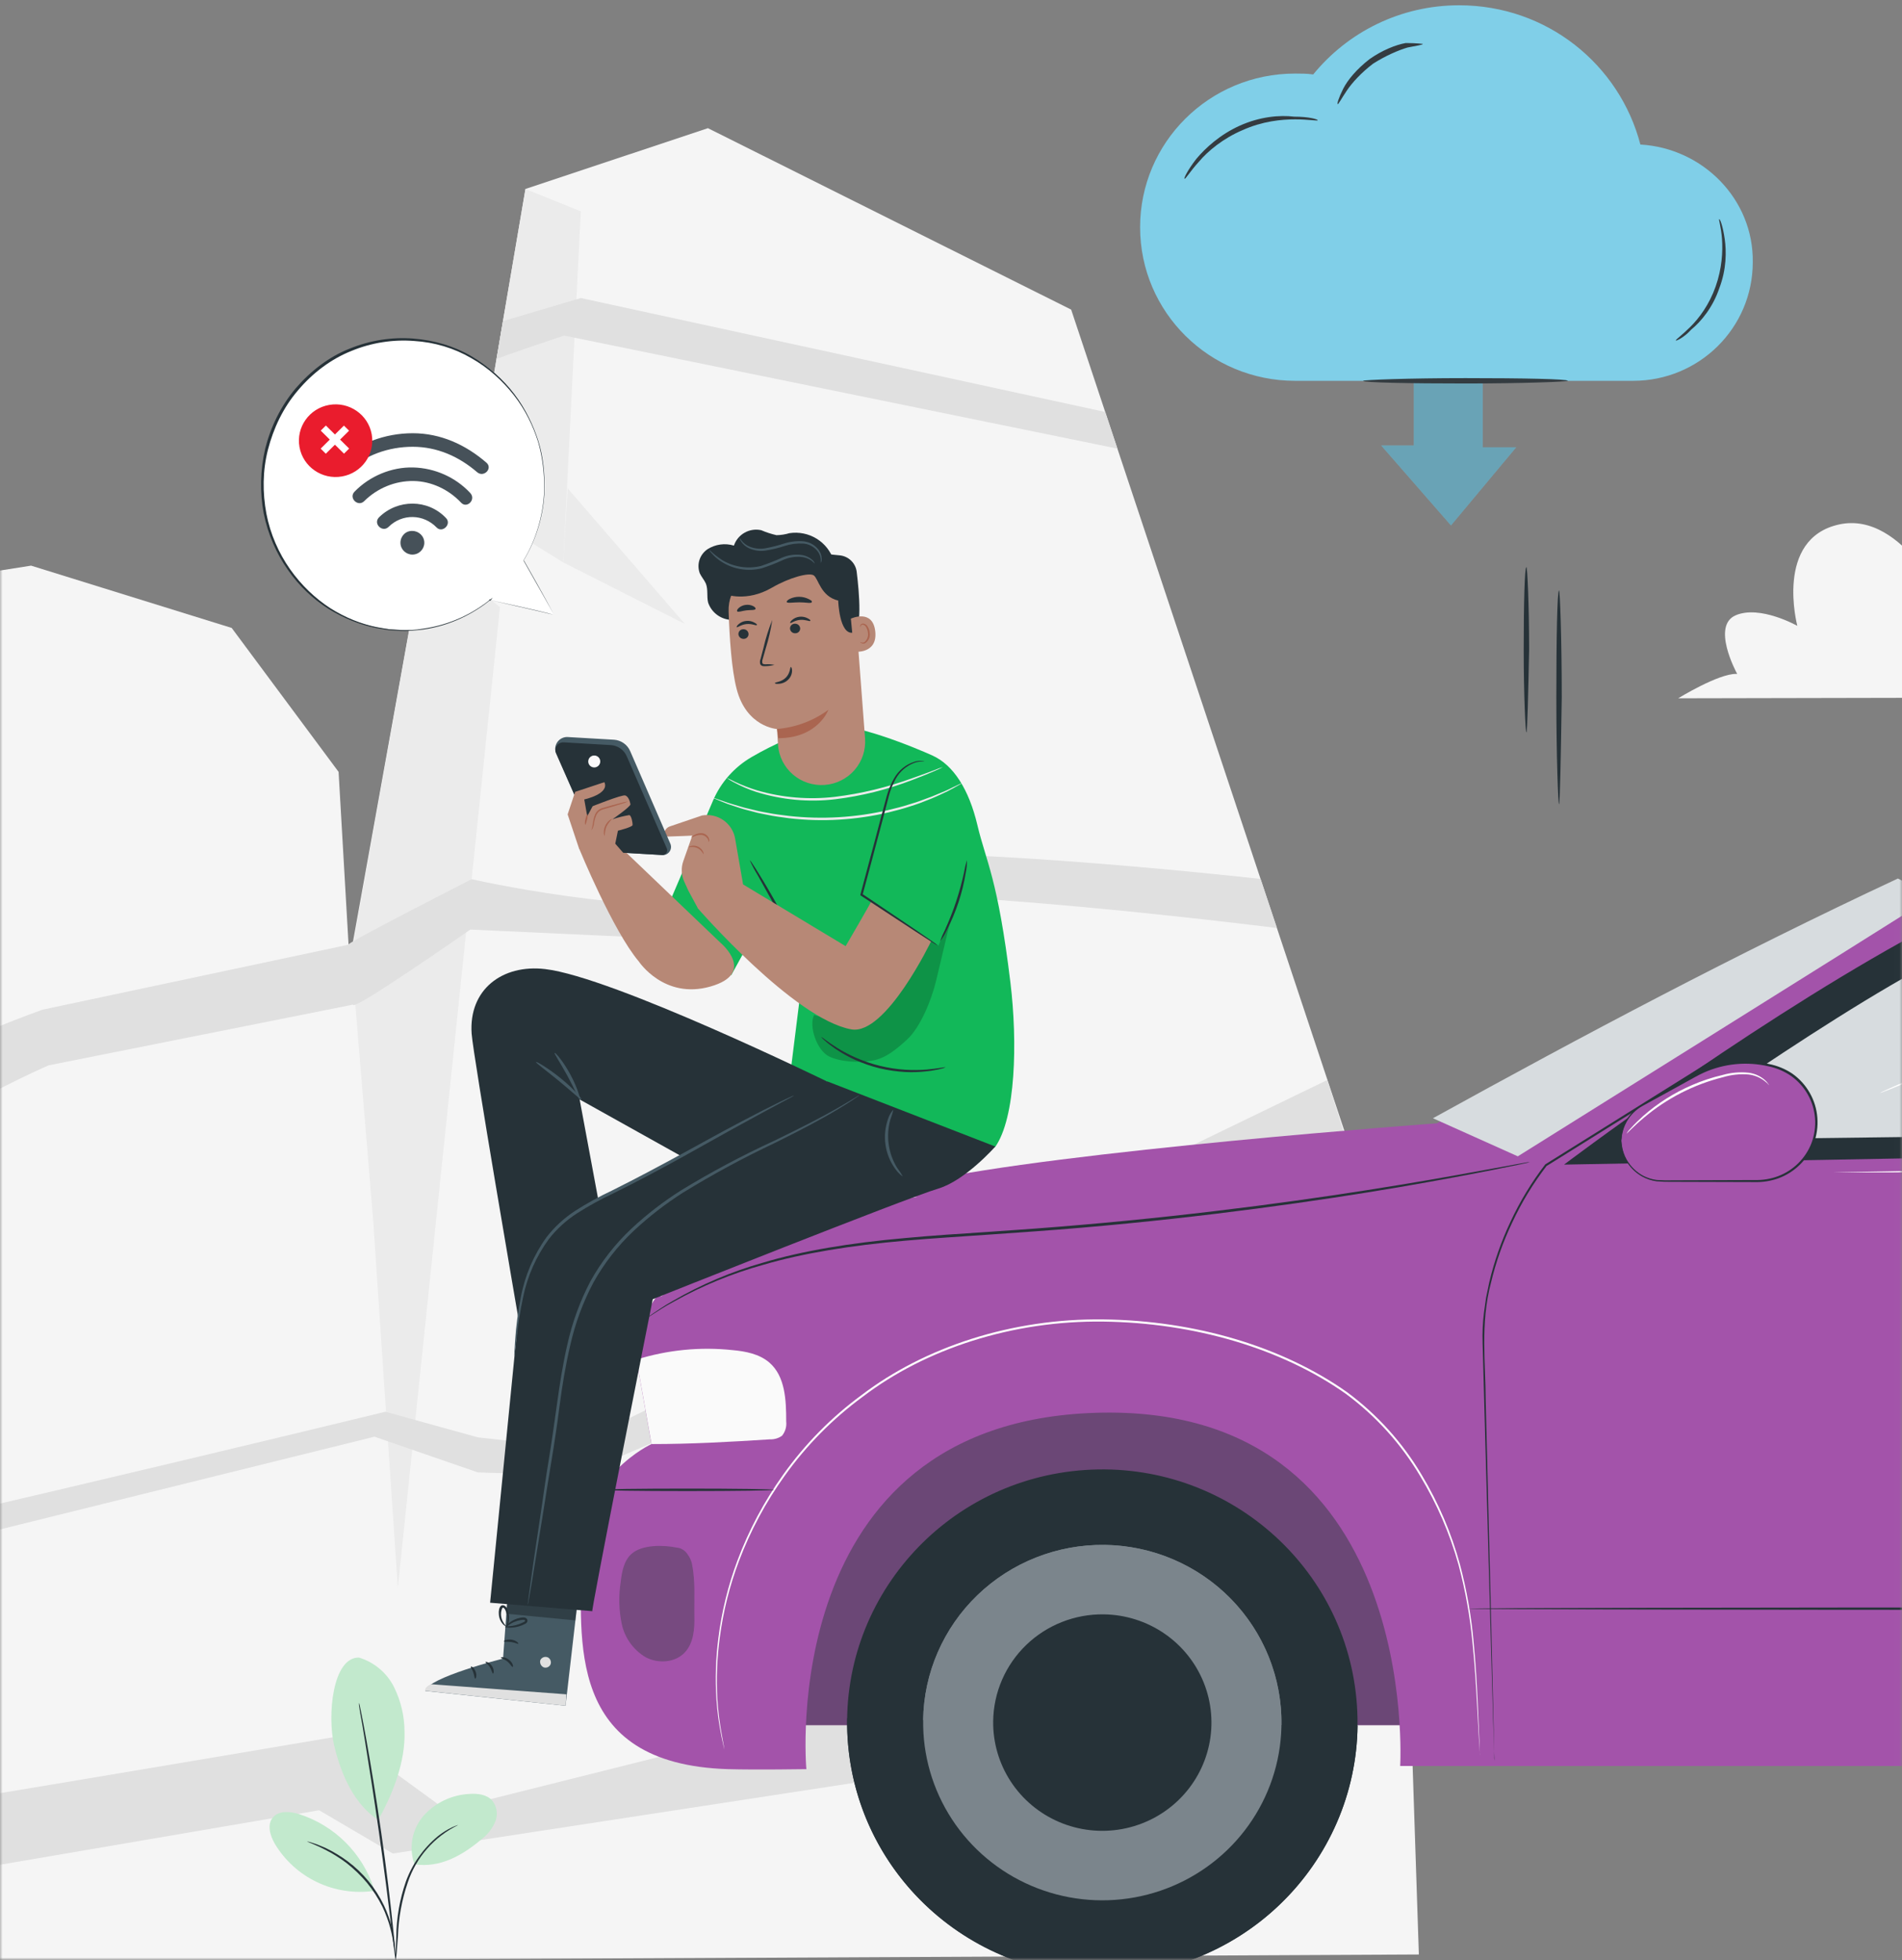 <svg width="360" height="371" viewBox="0 0 360 371" fill="none" xmlns="http://www.w3.org/2000/svg">
<rect x="0" y="0" width="360" height="371" fill="#808080" stroke="none"/>
<mask id="mask0_20573_58133" style="mask-type:alpha" maskUnits="userSpaceOnUse" x="0" y="0" width="361" height="371">
<rect width="361" height="371" fill="#D9D9D9"/>
</mask>
<g mask="url(#mask0_20573_58133)">
<mask id="mask1_20573_58133" style="mask-type:alpha" maskUnits="userSpaceOnUse" x="-4" y="15" width="364" height="356">
<rect x="-3.023" y="15" width="363.017" height="356" fill="#D9D9D9"/>
</mask>
<g mask="url(#mask1_20573_58133)">
<path d="M-118.449 371.816C-116.254 369.063 -97.888 263.799 -97.888 263.799L-72.859 249.349L-57.557 178.09L-38.137 166.012L-20.463 111.204L5.883 107.051L43.854 118.843L64.086 146.085L66.15 181.881L80.344 103.079L89.247 95.697L99.456 35.763L133.991 24.257L202.744 58.596L264.383 243.853L268.555 369.901L-118.449 371.816Z" fill="#F5F5F5"/>
<path d="M80.348 103.089L66.473 180.711L70.622 230.823L75.299 300.529L94.63 114.919L80.348 103.089Z" fill="#EBEBEB"/>
<path d="M89.246 95.715L106.602 106.441L109.928 39.992L99.455 35.782L89.246 95.715Z" fill="#EBEBEB"/>
<path d="M107.429 92.401L129.647 118.1L106.605 106.441L107.429 92.401Z" fill="#EBEBEB"/>
<path fill-rule="evenodd" clip-rule="evenodd" d="M-103.669 287.241C-102.637 287.241 -101.868 305.901 -81.362 302.339C-46.443 296.271 72.939 267.181 72.939 267.181L90.437 272.029L107.672 273.934L251.226 204.399L255.068 216.554L108.945 279.297L90.437 278.659L70.875 271.905L-83.492 310.13L-107.961 305.701L-103.669 287.241Z" fill="#E0E0E0"/>
<path fill-rule="evenodd" clip-rule="evenodd" d="M266.23 297.023L84.475 342.601L65.055 328.447C65.055 328.447 -93.362 355.299 -95.722 354.546L-120.675 357.518L-123.375 369.625L-99.971 369.996L60.401 342.601L74.342 350.793L267.076 321.265L266.23 297.023Z" fill="#E0E0E0"/>
<path fill-rule="evenodd" clip-rule="evenodd" d="M-45.279 218.249C-45.279 218.249 -21.512 201.694 8.039 191.093L66.012 178.776C64.288 179.138 89.273 166.394 89.273 166.394C89.273 166.394 119.154 173.252 142.559 171.156L159.124 161.841C182.934 160.069 238.59 166.346 238.59 166.346L241.686 175.633C241.686 175.633 183.077 168.241 159.848 169.442C159.848 169.442 148.366 178.014 142.559 178.386L89.021 175.928C89.021 175.928 66.473 191.664 66.835 190.131L9.181 201.628C-21.183 215.068 -47.123 238.062 -47.123 238.062L-66.883 221.774L-64.468 210.477L-45.279 218.249Z" fill="#E0E0E0"/>
<path fill-rule="evenodd" clip-rule="evenodd" d="M93.981 67.978C93.981 67.769 106.769 63.511 106.769 63.511L211.495 84.905L209.19 77.971L109.931 56.405L95.199 60.777L93.981 67.978Z" fill="#E0E0E0"/>
<path d="M642.267 253.604H141.324V326.497H642.267V253.604Z" fill="#A353AA"/>
<g opacity="0.5">
<path d="M642.267 253.604H141.324V326.497H642.267V253.604Z" fill="#343C41"/>
</g>
<path d="M211.886 373.796C238.504 372.02 258.629 349.181 256.838 322.784C255.047 296.388 232.017 276.429 205.399 278.205C178.781 279.982 158.655 302.821 160.447 329.217C162.238 355.614 185.268 375.572 211.886 373.796Z" fill="#263238"/>
<path d="M160.345 325.19C160.345 325.235 160.345 325.279 160.345 325.315C160.253 331.606 161.411 337.853 163.754 343.7C166.097 349.547 169.578 354.879 173.998 359.391C178.419 363.904 183.692 367.509 189.518 370.001C195.343 372.492 201.606 373.821 207.95 373.913C214.293 374.004 220.593 372.855 226.489 370.532C232.384 368.209 237.761 364.756 242.312 360.373C246.862 355.989 250.497 350.759 253.01 344.982C255.522 339.205 256.863 332.994 256.954 326.703C256.954 326.658 256.954 326.614 256.954 326.578L160.345 325.19Z" fill="#263238"/>
<path d="M174.73 325.521C174.631 332.172 176.523 338.704 180.167 344.289C183.812 349.874 189.044 354.262 195.203 356.897C201.363 359.533 208.172 360.298 214.769 359.095C221.367 357.893 227.457 354.777 232.269 350.142C237.08 345.507 240.398 339.56 241.801 333.055C243.205 326.55 242.631 319.778 240.154 313.596C237.676 307.414 233.405 302.1 227.881 298.325C222.357 294.551 215.829 292.486 209.121 292.391C200.132 292.264 191.459 295.683 185.01 301.895C178.561 308.108 174.863 316.605 174.73 325.521Z" fill="#7B858C"/>
<path d="M209.118 292.382C200.127 292.253 191.453 295.671 185.004 301.884C178.554 308.097 174.857 316.596 174.727 325.512L242.543 326.488C242.671 317.57 239.221 308.966 232.953 302.57C226.684 296.174 218.111 292.51 209.118 292.382Z" fill="#7B858C"/>
<path d="M187.983 325.71C187.922 329.762 189.075 333.74 191.295 337.143C193.516 340.545 196.703 343.217 200.455 344.823C204.208 346.428 208.355 346.894 212.374 346.161C216.393 345.428 220.103 343.53 223.034 340.706C225.965 337.882 227.985 334.259 228.84 330.297C229.695 326.334 229.345 322.209 227.835 318.443C226.325 314.677 223.723 311.44 220.358 309.141C216.993 306.842 213.016 305.585 208.93 305.528C206.218 305.488 203.525 305.98 201.005 306.973C198.484 307.966 196.186 309.442 194.241 311.316C192.296 313.19 190.742 315.426 189.668 317.895C188.594 320.365 188.022 323.02 187.983 325.71Z" fill="#263238"/>
<path d="M271.951 212.594C271.951 212.594 200.821 217.797 174.439 223.661C155.857 227.789 120.031 234.925 120.464 257.274L123.308 273.302C123.308 273.302 110.027 279.319 110.027 294.684C110.027 310.049 106.785 333.866 137.809 334.824C142.919 334.976 152.625 334.824 152.625 334.824C152.625 334.824 146.675 269.3 207.367 267.383C269.116 265.431 265.017 334.224 265.017 334.224H522.73C522.73 334.224 512.148 267.204 578.619 267.07C645.09 266.936 634.978 334.663 634.978 334.663C634.978 334.663 659.428 336.758 670.805 316.379C682.181 296 679.229 281.459 679.229 281.459L678.849 268.574C678.777 266.46 677.898 264.451 676.389 262.955C674.881 261.459 672.856 260.587 670.723 260.516C670.723 260.516 675.166 228.085 668.349 222.471C661.532 216.857 624.179 182.984 624.179 182.984L625.985 181.883C626.654 181.463 627.19 180.864 627.53 180.154C627.87 179.445 628 178.655 627.906 177.875C627.811 177.095 627.496 176.358 626.996 175.749C626.496 175.14 625.833 174.683 625.082 174.433C610.898 169.598 582.854 160.026 576.263 157.743C575.276 157.395 574.246 157.178 573.202 157.098C569.265 156.803 558.123 156.104 537.673 155.889C512.762 155.621 413.859 155.889 413.859 155.889C413.859 155.889 379.82 158.665 360.859 166.939C340.978 175.642 271.951 212.594 271.951 212.594Z" fill="#A353AA"/>
<g opacity="0.4">
<path d="M128.063 292.893C125.481 292.373 121.526 292.328 119.558 294.057C118.095 295.346 117.707 297.432 117.49 299.357C117.075 301.994 117.136 304.683 117.671 307.299C117.943 308.606 118.485 309.843 119.261 310.932C120.038 312.021 121.034 312.94 122.185 313.63C124.551 314.901 127.783 314.695 129.616 312.734C131.295 310.944 131.485 308.257 131.422 305.867C131.358 302.411 131.638 299.483 130.997 296.089C130.856 295.369 130.547 294.691 130.094 294.11C129.87 293.763 129.567 293.471 129.21 293.258C128.853 293.046 128.451 292.917 128.036 292.884" fill="#343C41"/>
</g>
<path d="M123.321 273.301C130.869 273.301 138.191 272.889 145.73 272.406C146.552 272.442 147.361 272.198 148.024 271.716C148.327 271.342 148.553 270.912 148.688 270.451C148.822 269.99 148.864 269.507 148.809 269.03C148.809 265.019 148.647 260.452 145.577 257.838C143.699 256.244 141.126 255.743 138.661 255.519C132.54 254.863 126.348 255.473 120.477 257.31L123.321 273.301Z" fill="#FAFAFA"/>
<path d="M280.135 332.173C280.135 332.173 280.135 331.958 280.081 331.529C280.027 331.099 280.009 330.463 279.955 329.648C279.864 327.983 279.729 325.556 279.557 322.422C279.386 319.289 279.169 315.447 278.718 311.006C278.251 305.978 277.36 300.997 276.054 296.116C274.406 290.22 271.961 284.573 268.786 279.327C265.189 273.27 260.41 267.986 254.728 263.783C242.548 255.188 226.088 250.353 208.87 250.12C191.652 249.887 175.183 255.286 163.301 264.338C157.605 268.517 152.616 273.568 148.52 279.3C144.944 284.278 142.037 289.696 139.871 295.417C138.084 300.147 136.857 305.065 136.214 310.075C135.71 313.853 135.562 317.669 135.772 321.473C135.92 323.878 136.221 326.27 136.674 328.636C136.819 329.433 136.936 330.051 137.008 330.481C137.081 330.911 137.108 331.117 137.108 331.117C137.108 331.117 137.054 330.911 136.963 330.499L136.575 328.708C136.084 326.346 135.758 323.952 135.6 321.545C135.354 317.728 135.475 313.896 135.961 310.102C136.583 305.067 137.795 300.121 139.573 295.364C141.731 289.597 144.639 284.133 148.222 279.112C152.328 273.333 157.339 268.243 163.066 264.034C175.002 254.937 191.507 249.484 208.861 249.708C226.214 249.932 242.701 254.812 254.981 263.488C260.697 267.732 265.501 273.065 269.111 279.175C272.283 284.461 274.713 290.151 276.334 296.089C277.633 300.99 278.506 305.993 278.943 311.042C279.368 315.519 279.557 319.333 279.702 322.467C279.846 325.601 279.946 328.037 280.018 329.702C280.018 330.517 280.072 331.144 280.09 331.582C280.108 332.021 280.135 332.173 280.135 332.173Z" fill="white"/>
<path d="M282.848 333.283V332.746L282.794 331.161C282.749 329.747 282.686 327.678 282.595 324.974C282.442 319.539 282.216 311.597 281.927 301.488C281.638 291.379 281.304 279.103 280.916 265.046C280.817 261.527 280.726 257.883 280.618 254.167C280.555 252.268 280.639 250.367 280.871 248.481L281.277 245.598L281.873 242.706C282.808 238.755 284.154 234.911 285.891 231.236C287.679 227.384 289.889 223.738 292.482 220.366L337.112 192.483L349.166 184.962C353.228 182.285 357.494 179.923 361.924 177.897C366.454 175.782 371.102 173.925 375.846 172.337C378.212 171.513 380.641 170.842 383.069 170.125C385.498 169.409 387.972 168.818 390.482 168.335C399.947 166.327 409.568 165.129 419.239 164.753C428.519 164.312 437.816 164.342 447.093 164.843H447.355L447.292 165.102L435.302 218.297C433.087 221.905 431.27 225.738 429.884 229.732C428.52 233.519 427.907 237.532 428.079 241.551C428.386 245.481 428.494 249.332 428.593 253.065C428.693 256.799 428.738 260.417 428.81 263.935C429.018 277.993 429.072 290.251 429.108 300.351C429.144 310.451 429.108 318.393 429.108 323.819C429.108 326.505 429.108 328.592 429.108 330.006C429.108 330.696 429.108 331.224 429.108 331.591C429.108 331.958 429.108 332.128 429.108 332.128C429.108 332.128 429.108 331.94 429.108 331.591C429.108 331.242 429.108 330.696 429.108 330.006C429.108 328.592 429.108 326.523 429.108 323.819C429.108 318.393 429.027 310.451 428.963 300.36C428.9 290.269 428.81 277.975 428.566 263.935C428.494 260.426 428.416 256.805 428.331 253.074C428.223 249.341 428.115 245.508 427.799 241.578C427.615 237.509 428.229 233.444 429.604 229.606C430.981 225.581 432.798 221.716 435.022 218.083V218.145C438.697 201.769 442.714 183.897 446.967 164.941L447.175 165.21C437.918 164.715 428.643 164.691 419.384 165.138C409.736 165.509 400.138 166.707 390.699 168.72C388.198 169.212 385.76 169.902 383.313 170.51C380.866 171.119 378.474 171.898 376.09 172.713C371.345 174.304 366.697 176.163 362.167 178.282C357.76 180.295 353.515 182.641 349.473 185.302L337.41 192.824L292.78 220.643V220.599C290.192 223.949 287.988 227.573 286.207 231.406C284.472 235.053 283.129 238.87 282.198 242.795C280.167 250.469 281.187 258.017 281.205 265.046L282.108 301.488C282.352 311.588 282.541 319.539 282.668 324.965C282.731 327.651 282.767 329.747 282.803 331.161C282.803 331.848 282.803 332.376 282.803 332.746C282.848 333.104 282.848 333.283 282.848 333.283Z" fill="#263238"/>
<path d="M296.035 220.411L433.934 217.886L523.682 216.256L553.279 199.307C553.841 198.982 554.328 198.542 554.706 198.017C555.084 197.491 555.346 196.892 555.473 196.259C555.6 195.625 555.59 194.973 555.444 194.343C555.298 193.714 555.018 193.123 554.624 192.609L536.196 168.604C535.249 167.368 534.029 166.364 532.63 165.668C531.23 164.973 529.689 164.605 528.124 164.592L427.74 163.787C427.74 163.787 389.945 161.602 360.159 178.113C328.837 195.546 296.035 220.411 296.035 220.411Z" fill="#263238"/>
<path d="M359.224 166.266C359.224 166.266 366.14 169.391 361.644 172.283C357.147 175.175 287.281 218.843 287.281 218.843L271.219 211.636C299.669 195.939 328.399 180.673 359.224 166.266Z" fill="#D7DCDF"/>
<path d="M289.544 219.955L289.111 220.062L287.838 220.34L282.935 221.342C278.673 222.184 272.498 223.366 264.877 224.673C249.528 227.288 228.292 230.332 204.663 232.356C198.749 232.866 192.926 233.251 187.4 233.645C181.874 234.039 176.439 234.352 171.328 234.809C161.099 235.704 151.943 237.173 144.503 239.367C138.59 240.997 132.899 243.337 127.556 246.333C125.633 247.336 124.261 248.321 123.294 248.912L122.193 249.601L121.805 249.825C121.921 249.732 122.041 249.646 122.166 249.565L123.24 248.831C124.197 248.213 125.552 247.201 127.466 246.145C132.776 243.067 138.454 240.66 144.368 238.982C151.826 236.734 161.008 235.221 171.247 234.317C176.367 233.833 181.748 233.493 187.328 233.126C192.908 232.759 198.677 232.329 204.582 231.819C228.202 229.795 249.465 226.804 264.787 224.27C272.452 223.008 278.628 221.88 282.899 221.092L287.82 220.196L289.102 219.964L289.544 219.955Z" fill="#263238"/>
<path d="M509.738 304.453C509.738 304.587 457.858 304.685 393.87 304.685C329.881 304.685 277.992 304.587 277.992 304.453C277.992 304.318 329.863 304.22 393.87 304.22C457.876 304.22 509.738 304.327 509.738 304.453Z" fill="#263238"/>
<path d="M146.509 281.959C146.509 282.094 139.169 282.192 130.122 282.192C121.075 282.192 113.734 282.094 113.734 281.959C113.734 281.825 121.075 281.727 130.122 281.727C139.169 281.727 146.509 281.834 146.509 281.959Z" fill="#263238"/>
<path d="M313.328 215.783C313.328 215.783 357.407 184.211 374.797 177.935C391.582 171.882 400.331 170.36 416.095 169.876C431.165 169.446 440.347 169.876 440.347 169.876L428.7 214.332L313.328 215.783Z" fill="#D7DCDF"/>
<path d="M306.883 215.889C306.884 214.53 307.248 213.195 307.94 212.021C308.632 210.848 309.625 209.877 310.819 209.21L320.95 203.569C323.836 201.958 327.092 201.113 330.403 201.115C332.442 201.118 334.468 201.438 336.407 202.064C338.518 202.789 340.356 204.134 341.676 205.921C342.995 207.708 343.734 209.852 343.793 212.066C343.85 213.553 343.604 215.036 343.069 216.427C342.535 217.818 341.722 219.087 340.681 220.159C339.64 221.23 338.391 222.083 337.01 222.665C335.629 223.246 334.143 223.546 332.642 223.545H314.584C312.54 223.54 310.581 222.731 309.137 221.296C307.694 219.861 306.883 217.916 306.883 215.889Z" fill="#A353AA"/>
<path d="M306.879 215.89C306.879 215.89 306.879 216.23 306.996 216.857C307.133 217.779 307.439 218.668 307.899 219.48C308.629 220.76 309.705 221.811 311.005 222.516C311.816 222.937 312.697 223.21 313.606 223.322C314.642 223.398 315.682 223.419 316.72 223.384L332.169 223.331C333.633 223.369 335.092 223.132 336.467 222.632C337.918 222.094 339.238 221.257 340.34 220.177C341.441 219.097 342.3 217.797 342.859 216.365C343.428 214.853 343.659 213.237 343.536 211.628C343.415 210.042 342.944 208.502 342.156 207.118C341.368 205.733 340.283 204.537 338.977 203.614C337.716 202.75 336.295 202.141 334.796 201.823C330.679 200.858 326.355 201.27 322.499 202.996C321.334 203.516 320.269 204.169 319.212 204.733L316.197 206.399L311.005 209.246C309.699 209.943 308.621 210.997 307.899 212.282C307.444 213.096 307.138 213.984 306.996 214.905C306.906 215.532 306.915 215.872 306.888 215.872C306.854 215.545 306.854 215.215 306.888 214.887C306.989 213.947 307.271 213.036 307.719 212.201C308.428 210.864 309.518 209.762 310.852 209.031L316.007 206.121L319.005 204.429C320.052 203.856 321.118 203.193 322.309 202.638C326.238 200.845 330.658 200.403 334.869 201.385C336.422 201.691 337.898 202.299 339.212 203.175C340.577 204.135 341.712 205.381 342.536 206.825C343.36 208.269 343.853 209.875 343.979 211.529C344.111 213.208 343.871 214.895 343.275 216.472C342.692 217.969 341.795 219.326 340.643 220.453C339.491 221.58 338.11 222.451 336.593 223.008C335.167 223.518 333.657 223.758 332.142 223.716L316.693 223.671C315.642 223.693 314.59 223.66 313.542 223.572C312.592 223.442 311.673 223.138 310.834 222.677C309.503 221.939 308.413 220.839 307.692 219.507C307.25 218.671 306.972 217.76 306.87 216.821C306.848 216.511 306.851 216.2 306.879 215.89Z" fill="#263238"/>
<path d="M426.569 220.41H425.955L423.598 220.464L414.939 220.616C407.626 220.75 397.532 221.019 386.372 221.323C375.212 221.628 365.109 221.834 357.795 221.888C354.138 221.888 351.177 221.888 349.127 221.888H346.771H346.166C346.094 221.901 346.021 221.901 345.949 221.888C346.021 221.876 346.094 221.876 346.166 221.888H346.771L349.127 221.834L357.786 221.682C365.1 221.547 375.203 221.279 386.363 220.983C397.522 220.688 407.626 220.464 414.939 220.41C418.551 220.41 421.558 220.41 423.598 220.41H425.955H426.569Z" fill="white"/>
<path d="M397.808 189.027C397.862 189.153 388.508 193.236 376.924 198.151C365.34 203.067 355.914 206.962 355.86 206.846C355.805 206.729 365.159 202.646 376.744 197.722C388.328 192.797 397.754 188.893 397.808 189.027Z" fill="white"/>
<path d="M173.596 226.5C173.424 226.558 173.245 226.594 173.063 226.607L171.537 226.804C170.869 226.876 170.057 226.975 169.118 227.136C168.179 227.297 167.104 227.413 165.93 227.646C163.574 228.058 160.784 228.667 157.732 229.437C154.426 230.341 151.169 231.411 147.972 232.642C144.577 233.976 141.426 235.436 138.609 236.878C135.792 238.319 133.354 239.77 131.386 241.068C130.365 241.686 129.481 242.313 128.677 242.859C127.873 243.405 127.214 243.853 126.673 244.247L125.418 245.142C125.274 245.252 125.12 245.348 124.957 245.429C125.077 245.296 125.21 245.176 125.354 245.07L126.564 244.112C127.088 243.7 127.738 243.217 128.523 242.653C129.309 242.089 130.167 241.462 131.232 240.862C133.219 239.528 135.674 238.068 138.455 236.573C144.543 233.345 150.992 230.836 157.669 229.097C160.739 228.309 163.547 227.727 165.921 227.36C167.104 227.145 168.179 227.037 169.127 226.912C170.075 226.787 170.932 226.706 171.555 226.661L173.099 226.545C173.264 226.518 173.43 226.503 173.596 226.5Z" fill="white"/>
<path d="M334.838 205.377C334.838 205.377 334.576 205.028 333.935 204.545C333.069 203.887 332.039 203.476 330.955 203.354C329.33 203.219 327.694 203.393 326.134 203.864C320.636 205.237 315.53 207.844 311.209 211.484C309.06 213.275 307.923 214.591 307.859 214.528C308.078 214.186 308.332 213.868 308.618 213.579C309.364 212.757 310.154 211.974 310.983 211.233C313.742 208.797 316.875 206.814 320.265 205.36C322.126 204.552 324.057 203.913 326.035 203.452C327.645 202.988 329.333 202.842 331.001 203.023C332.134 203.177 333.195 203.659 334.052 204.41C334.28 204.613 334.483 204.841 334.657 205.091C334.802 205.27 334.856 205.368 334.838 205.377Z" fill="white"/>
<path d="M191.25 185.99C188.86 166.202 186.625 163.055 185.007 156.198C183.39 149.342 180.429 144.778 176.502 142.995C173.866 141.799 160.604 136.148 155.789 137.483C151.074 138.844 146.546 140.782 142.309 143.251C139.021 145.149 136.439 148.054 134.951 151.531L126.503 171.304L138.401 184.571L145.584 171.521L151.482 188.029L149.462 204.209L188.344 217.096C192.261 211.578 192.607 197.213 191.25 185.99Z" fill="#12B859"/>
<g opacity="0.2">
<path d="M182.318 164.013C179.935 174.11 179.566 175.535 177.185 185.596C176.363 189.062 174.269 194.413 171.612 196.812C169.644 198.577 167.716 200.272 165.1 200.732C162.675 201.159 159.033 201.013 156.849 199.899C154.665 198.785 153.019 194.288 154.085 192.094C157.391 193.003 158.356 194.136 161.352 192.512C163.967 191.063 167.764 187.741 169.296 185.178C175.751 174.409 177.366 174.106 182.345 164.015" fill="black"/>
</g>
<path d="M152.419 182.09C151.832 181.197 151.305 180.266 150.839 179.305L147.184 172.421L143.414 165.638C142.846 164.722 142.341 163.769 141.902 162.785C142.107 162.994 142.283 163.227 142.428 163.48C142.743 163.938 143.179 164.619 143.696 165.466C144.747 167.162 146.153 169.533 147.595 172.194C149.038 174.855 150.285 177.315 151.14 179.116C151.57 180.039 151.942 180.743 152.127 181.256C152.267 181.517 152.366 181.799 152.419 182.09Z" fill="#263238"/>
<path d="M178.961 201.991C178.665 202.123 178.356 202.223 178.038 202.288C177.662 202.39 177.279 202.47 176.893 202.528C176.387 202.633 175.875 202.708 175.36 202.753C174.025 202.91 172.679 202.955 171.337 202.887C169.691 202.793 168.057 202.556 166.453 202.177C164.852 201.779 163.291 201.238 161.787 200.562C160.572 200.004 159.402 199.351 158.291 198.609C157.803 198.301 157.426 197.973 157.044 197.707C156.729 197.475 156.428 197.226 156.141 196.961C155.878 196.757 155.64 196.522 155.433 196.261C155.492 196.193 156.555 197.129 158.471 198.331C159.594 199.024 160.765 199.637 161.974 200.167C164.946 201.475 168.128 202.25 171.373 202.457C172.696 202.536 174.022 202.526 175.344 202.428C177.562 202.243 178.939 201.9 178.961 201.991Z" fill="#263238"/>
<path d="M164.921 170.556C164.827 170.901 160.057 179.067 160.057 179.067L140.646 167.385L139.133 158.672C138.881 157.272 138.081 156.03 136.909 155.217C135.736 154.404 134.287 154.087 132.877 154.335L126.812 156.397C126.562 156.478 126.336 156.619 126.154 156.807C125.972 156.996 125.84 157.226 125.77 157.477C125.662 157.902 125.714 158.372 126.504 158.32C127.978 158.289 131.033 158.144 131.033 158.144L129.335 162.959C128.887 164.221 128.944 165.604 129.493 166.823L130.289 168.568L132.049 171.824L132.004 171.821C132.004 171.821 150.276 192.88 161.145 194.818C167.678 195.981 176.267 178.074 176.267 178.074L164.921 170.556Z" fill="#B78876"/>
<path d="M130.824 158.468C130.824 158.468 130.989 158.271 131.337 158.067C131.802 157.784 132.344 157.652 132.888 157.69C133.17 157.722 133.439 157.83 133.666 158.001C133.892 158.173 134.068 158.402 134.174 158.664C134.339 159.079 134.196 159.34 134.134 159.319C134.072 159.297 134.149 159.068 133.952 158.75C133.831 158.549 133.666 158.378 133.469 158.25C133.272 158.121 133.048 158.039 132.814 158.009C132.326 157.988 131.839 158.083 131.395 158.286C131.108 158.404 130.848 158.506 130.824 158.468Z" fill="#AA6550"/>
<path d="M133.17 161.666C133.17 161.666 133.045 161.497 132.871 161.244C132.648 160.921 132.342 160.664 131.985 160.499C131.628 160.334 131.233 160.268 130.841 160.307C130.535 160.289 130.339 160.385 130.323 160.348C130.307 160.312 130.478 160.187 130.808 160.098C131.245 159.999 131.701 160.046 132.107 160.232C132.513 160.419 132.844 160.734 133.05 161.128C133.193 161.442 133.198 161.658 133.17 161.666Z" fill="#AA6550"/>
<path d="M170.727 144.304L163.751 169.56L177.611 178.997L184.104 163.605C184.104 163.605 182.962 144.382 170.727 144.304Z" fill="#12B859"/>
<path d="M178.435 145.18C178.435 145.18 178.312 145.272 178.051 145.392C177.791 145.512 177.418 145.689 176.926 145.903C175.941 146.333 174.493 146.933 172.688 147.612C167.992 149.426 163.09 150.653 158.094 151.264C153.067 151.859 147.975 151.388 143.149 149.883C141.706 149.413 140.309 148.815 138.973 148.097C138.49 147.861 138.099 147.613 137.899 147.475C137.774 147.403 137.655 147.32 137.544 147.229C138.06 147.437 138.565 147.675 139.055 147.939C140.421 148.585 141.832 149.132 143.277 149.575C148.072 150.971 153.102 151.388 158.068 150.803C163.031 150.19 167.909 149.015 172.608 147.3C174.455 146.669 175.873 146.112 176.881 145.747C177.386 145.524 177.905 145.335 178.435 145.18Z" fill="#EBEBEB"/>
<path d="M182.069 148.225C181.939 148.329 181.797 148.418 181.646 148.489L180.409 149.183C179.755 149.557 179.083 149.897 178.393 150.201C177.594 150.56 176.698 151.003 175.652 151.393L174.04 152.02C173.475 152.239 172.868 152.411 172.249 152.618C171.02 153.042 169.662 153.369 168.246 153.736C162.05 155.21 155.645 155.588 149.323 154.855C147.87 154.652 146.488 154.49 145.221 154.208C144.578 154.071 143.96 153.972 143.372 153.829L141.69 153.388C140.621 153.136 139.674 152.792 138.841 152.526C138.123 152.308 137.417 152.053 136.727 151.762L135.413 151.216C135.255 151.164 135.104 151.092 134.965 151.001C135.13 151.019 135.292 151.062 135.445 151.128L136.792 151.586C137.366 151.8 138.074 152.049 138.919 152.279C139.764 152.508 140.693 152.843 141.782 153.069L143.458 153.474C144.037 153.616 144.655 153.706 145.245 153.822C146.513 154.086 147.932 154.241 149.322 154.422C155.6 155.11 161.952 154.735 168.11 153.314C169.515 152.963 170.863 152.654 172.091 152.239C172.701 152.041 173.307 151.878 173.871 151.676L175.491 151.077C176.535 150.723 177.429 150.289 178.273 149.959C179.116 149.63 179.769 149.299 180.311 149.024L181.596 148.414C181.745 148.33 181.904 148.267 182.069 148.225Z" fill="#EBEBEB"/>
<path d="M177.565 178.987C177.173 178.794 176.795 178.574 176.433 178.329L173.38 176.355L162.976 169.527L162.846 169.439L162.856 169.287C163.36 167.404 163.9 165.372 164.462 163.286C165.306 160.141 166.121 157.155 166.812 154.449C167.193 153.089 167.517 151.798 167.863 150.57C168.178 149.436 168.633 148.344 169.219 147.32C170.069 145.798 171.477 144.661 173.149 144.148C173.601 144.023 174.07 143.974 174.538 144.005C174.7 144.004 174.86 144.031 175.011 144.087C174.397 144.071 173.783 144.15 173.192 144.321C171.609 144.879 170.29 146.006 169.497 147.48C168.947 148.493 168.52 149.568 168.226 150.681C167.908 151.892 167.575 153.192 167.221 154.545C166.492 157.284 165.694 160.271 164.871 163.382C164.309 165.476 163.76 167.5 163.256 169.382L163.162 169.143L173.494 176.111L176.479 178.17C176.863 178.412 177.227 178.685 177.565 178.987Z" fill="#263238"/>
<path d="M183.011 162.783C183.041 163.583 182.967 164.384 182.792 165.166C182.486 167.066 182.027 168.938 181.419 170.765C180.812 172.595 180.064 174.375 179.181 176.09C178.854 176.822 178.433 177.509 177.929 178.134C178.196 177.384 178.515 176.653 178.884 175.947C180.466 172.469 181.668 168.834 182.471 165.102C182.601 164.319 182.782 163.544 183.011 162.783Z" fill="#263238"/>
<path d="M96.222 300.248L95.215 313.898C95.215 313.898 80.914 317.509 80.488 320.018L107.043 322.827L109.492 301.616L96.222 300.248Z" fill="#455A64"/>
<path d="M103.612 313.63C103.859 313.735 104.058 313.926 104.172 314.168C104.285 314.41 104.305 314.685 104.226 314.941C104.131 315.191 103.943 315.396 103.7 315.512C103.457 315.629 103.179 315.647 102.923 315.565C102.662 315.452 102.452 315.248 102.333 314.991C102.214 314.734 102.194 314.443 102.277 314.172C102.406 313.922 102.627 313.732 102.894 313.64C103.16 313.549 103.452 313.563 103.708 313.681" fill="#E0E0E0"/>
<path d="M107.067 322.827L107.2 320.663L81.65 318.754C81.65 318.754 80.406 319.142 80.453 319.995L107.067 322.827Z" fill="#E0E0E0"/>
<path d="M94.811 313.718C94.803 313.844 95.446 313.971 96.031 314.454C96.616 314.938 96.87 315.509 97.034 315.474C97.199 315.439 97.084 314.677 96.315 314.103C95.546 313.528 94.791 313.592 94.811 313.718Z" fill="#263238"/>
<path d="M91.892 314.557C91.884 314.683 92.391 314.963 92.734 315.549C93.077 316.135 93.176 316.733 93.311 316.741C93.446 316.749 93.599 316.03 93.111 315.302C92.623 314.573 91.908 314.442 91.892 314.557Z" fill="#263238"/>
<path d="M89.945 317.698C90.062 317.704 90.315 317.118 90.027 316.374C89.739 315.63 89.191 315.293 89.129 315.424C89.066 315.555 89.395 315.942 89.592 316.555C89.788 317.168 89.803 317.671 89.945 317.698Z" fill="#263238"/>
<path d="M95.373 310.631C95.419 310.76 96.03 310.67 96.766 310.767C97.501 310.864 98.033 311.192 98.112 311.088C98.19 310.985 97.698 310.461 96.839 310.321C95.979 310.181 95.325 310.529 95.373 310.631Z" fill="#263238"/>
<g opacity="0.3">
<path d="M96.028 302.963L95.839 305.411L108.914 306.674L109.169 304.473L96.028 302.963Z" fill="black"/>
</g>
<path d="M95.628 307.887C96.049 308.054 96.509 308.103 96.957 308.028C97.446 307.993 97.929 307.898 98.394 307.743C98.671 307.659 98.941 307.551 99.2 307.421C99.36 307.358 99.509 307.27 99.641 307.16C99.737 307.076 99.802 306.964 99.826 306.84C99.85 306.716 99.832 306.587 99.774 306.475C99.718 306.379 99.64 306.296 99.546 306.235C99.453 306.173 99.347 306.134 99.235 306.12C99.067 306.101 98.896 306.106 98.728 306.135C98.439 306.173 98.153 306.238 97.876 306.328C97.406 306.484 96.962 306.71 96.56 306.997C95.878 307.506 95.596 307.966 95.657 307.996C95.719 308.027 96.057 307.669 96.733 307.268C97.13 307.038 97.554 306.857 97.996 306.731C98.253 306.66 98.516 306.609 98.782 306.579C99.074 306.533 99.317 306.556 99.372 306.685C99.427 306.814 99.368 306.757 99.363 306.838C99.264 306.915 99.157 306.982 99.043 307.035C98.792 307.155 98.541 307.266 98.3 307.36C97.864 307.517 97.415 307.636 96.959 307.713C96.512 307.742 96.067 307.8 95.628 307.887Z" fill="#263238"/>
<path d="M95.811 308.091C96.101 307.741 96.27 307.307 96.293 306.854C96.373 306.369 96.367 305.873 96.275 305.39C96.221 305.102 96.135 304.82 96.021 304.549C95.969 304.368 95.87 304.202 95.734 304.07C95.598 303.938 95.43 303.843 95.246 303.795C95.129 303.784 95.011 303.807 94.907 303.861C94.802 303.916 94.716 303.999 94.659 304.102C94.57 304.249 94.505 304.408 94.467 304.575C94.404 304.869 94.385 305.17 94.412 305.47C94.43 305.972 94.574 306.461 94.829 306.894C95.271 307.638 95.799 307.848 95.811 307.804C95.822 307.76 95.436 307.45 95.109 306.749C94.922 306.347 94.826 305.91 94.827 305.467C94.829 305.208 94.866 304.95 94.938 304.701C95.009 304.427 95.139 304.211 95.245 304.253C95.351 304.295 95.573 304.496 95.657 304.735C95.765 304.976 95.849 305.228 95.909 305.485C96.011 305.925 96.05 306.378 96.024 306.829C95.905 307.594 95.714 308.059 95.811 308.091Z" fill="#263238"/>
<path d="M156.52 204.673C156.52 204.673 115.988 184.88 103.16 183.403C95.088 182.464 88.684 187.263 89.269 195.632C89.561 199.825 98.05 249.135 98.05 249.135L116.059 242.212L109.712 208.08L142.897 226.599L156.52 204.673Z" fill="#263238"/>
<path d="M104.974 199.264C104.832 199.373 106.099 201.215 107.412 203.635C108.725 206.055 109.572 208.124 109.738 208.071C109.904 208.018 109.29 205.819 107.953 203.353C106.616 200.886 105.133 199.166 104.974 199.264Z" fill="#455A64"/>
<path d="M101.447 200.991C101.348 201.138 103.364 202.586 105.746 204.54C108.129 206.494 109.904 208.188 110.047 208.071C110.19 207.953 108.503 205.995 106.111 204.058C103.718 202.121 101.528 200.852 101.447 200.991Z" fill="#455A64"/>
<path d="M188.388 216.991C188.388 216.991 182.745 223.387 177.645 224.93C171.203 226.861 123.548 245.888 123.548 245.888C123.548 245.888 111.306 307.483 112.132 304.927L92.766 303.328L98.405 246.268C99.11 238.964 105.533 230.898 112.109 227.529L156.588 204.662L188.388 216.991Z" fill="#263238"/>
<path d="M97.34 256.718C97.418 256.464 97.461 256.201 97.47 255.936C97.505 255.363 97.623 254.625 97.725 253.697C98.006 250.95 98.434 248.22 99.008 245.518C99.825 241.524 101.5 237.749 103.919 234.454C105.406 232.565 107.198 230.934 109.222 229.627C111.416 228.228 113.699 226.973 116.057 225.869C125.719 221.099 134.11 216.147 140.298 212.782C143.384 211.076 145.907 209.724 147.626 208.801L149.625 207.732C149.866 207.618 150.095 207.481 150.31 207.323C150.056 207.398 149.811 207.498 149.578 207.621C149.104 207.836 148.407 208.155 147.522 208.588C145.743 209.445 143.206 210.751 140.06 212.4C133.814 215.681 125.382 220.567 115.773 225.349C113.391 226.466 111.085 227.739 108.871 229.158C106.797 230.505 104.964 232.189 103.451 234.139C101.013 237.523 99.352 241.396 98.585 245.485C98.045 248.207 97.682 250.96 97.498 253.728C97.442 254.623 97.394 255.401 97.358 255.983C97.33 256.227 97.324 256.473 97.34 256.718Z" fill="#455A64"/>
<path d="M170.849 222.603C170.524 222.029 170.161 221.477 169.761 220.951C168.949 219.607 168.419 218.113 168.206 216.558C167.992 215.003 168.097 213.42 168.517 211.905C168.755 211.287 168.951 210.654 169.102 210.01C168.634 210.502 168.289 211.097 168.094 211.745C167.536 213.306 167.365 214.977 167.595 216.616C167.817 218.254 168.439 219.812 169.406 221.155C170.16 222.231 170.809 222.655 170.849 222.603Z" fill="#455A64"/>
<path d="M99.9 303.715C99.938 303.615 99.962 303.511 99.973 303.405C99.988 303.155 100.079 302.855 100.148 302.473C100.302 301.584 100.501 300.411 100.755 298.918C101.267 295.752 101.997 291.244 102.899 285.695C103.333 282.902 103.82 279.842 104.366 276.562C104.911 273.282 105.444 269.767 105.917 266.06C106.39 262.354 107.026 258.486 107.957 254.51C108.879 250.43 110.337 246.486 112.292 242.78C114.321 239.124 116.907 235.802 119.959 232.932C122.817 230.264 125.914 227.861 129.212 225.754C134.855 222.282 140.687 219.125 146.683 216.3C151.776 213.779 155.845 211.611 158.556 209.956C159.924 209.139 160.958 208.472 161.655 208.001L162.438 207.463C162.614 207.342 162.699 207.275 162.694 207.263C162.591 207.297 162.494 207.346 162.405 207.408L161.589 207.899C160.877 208.333 159.817 208.971 158.442 209.761C155.69 211.342 151.607 213.446 146.49 215.92C140.45 218.697 134.578 221.825 128.906 225.287C125.566 227.397 122.431 229.814 119.543 232.504C116.438 235.412 113.808 238.784 111.75 242.497C109.784 246.249 108.324 250.241 107.406 254.37C106.483 258.356 105.9 262.244 105.393 265.922C104.886 269.6 104.387 273.143 103.842 276.424C103.296 279.704 102.89 282.768 102.473 285.571C101.651 291.134 100.949 295.644 100.527 298.823C100.312 300.355 100.148 301.542 100.036 302.385C100.012 302.77 99.948 303.08 99.915 303.321C99.882 303.561 99.882 303.714 99.9 303.715Z" fill="#455A64"/>
<path d="M157.798 106.062C157.247 104.351 156.101 102.892 154.564 101.947C153.028 101.003 151.201 100.634 149.413 100.908C148.619 101.146 147.796 101.273 146.968 101.287C145.979 101.058 145.012 100.743 144.08 100.345C143.01 100.108 141.888 100.275 140.933 100.813C139.978 101.352 139.257 102.224 138.911 103.26C138.078 103.006 137.199 102.936 136.334 103.055C135.47 103.173 134.642 103.478 133.907 103.947C133.185 104.437 132.649 105.155 132.386 105.984C132.124 106.813 132.149 107.705 132.459 108.517C132.77 109.191 133.287 109.742 133.597 110.434C134.06 111.567 133.735 112.878 134.033 114.054C134.327 114.914 134.86 115.674 135.569 116.246C136.279 116.819 137.136 117.18 138.044 117.29C139.872 117.491 141.722 117.34 143.494 116.845" fill="#263238"/>
<path d="M147.255 140.947C147.137 139.199 147.068 137.974 147.068 137.974C147.068 137.974 141.266 137.634 139.414 130.344C138.474 126.698 138.07 120.678 137.907 115.712C137.87 114.655 138.048 113.6 138.432 112.611C138.816 111.623 139.397 110.721 140.14 109.961C140.883 109.201 141.772 108.598 142.755 108.188C143.738 107.778 144.794 107.57 145.858 107.577L161.309 107.681L161.495 110.071L163.733 139.756C163.814 140.832 163.68 141.914 163.338 142.94C162.997 143.965 162.456 144.914 161.745 145.732C161.034 146.55 160.168 147.22 159.196 147.705C158.225 148.189 157.167 148.478 156.084 148.555C155 148.636 153.911 148.503 152.88 148.163C151.848 147.824 150.895 147.286 150.075 146.579C149.255 145.872 148.583 145.01 148.099 144.044C147.615 143.078 147.328 142.025 147.255 140.947Z" fill="#B78876"/>
<path d="M139.765 120.043C139.787 120.29 139.906 120.518 140.094 120.68C140.283 120.842 140.528 120.924 140.777 120.91C140.9 120.91 141.022 120.884 141.135 120.836C141.248 120.787 141.349 120.715 141.434 120.626C141.518 120.537 141.583 120.432 141.625 120.316C141.666 120.201 141.684 120.079 141.677 119.957C141.658 119.709 141.541 119.478 141.351 119.315C141.162 119.152 140.914 119.071 140.664 119.09C140.541 119.09 140.419 119.116 140.306 119.165C140.194 119.214 140.092 119.285 140.008 119.374C139.923 119.463 139.858 119.569 139.817 119.684C139.775 119.799 139.757 119.921 139.765 120.043Z" fill="#263238"/>
<path d="M139.452 118.7C139.581 118.807 140.251 118.207 141.297 118.106C142.343 118.005 143.084 118.445 143.228 118.309C143.372 118.174 143.137 118.034 142.788 117.833C142.314 117.566 141.767 117.456 141.225 117.517C140.69 117.565 140.184 117.785 139.785 118.144C139.47 118.413 139.383 118.651 139.452 118.7Z" fill="#263238"/>
<path d="M149.53 118.993C149.553 119.239 149.672 119.466 149.861 119.627C150.05 119.787 150.295 119.867 150.544 119.851C150.666 119.852 150.788 119.827 150.901 119.78C151.015 119.732 151.117 119.662 151.202 119.573C151.287 119.485 151.353 119.38 151.396 119.266C151.439 119.151 151.457 119.029 151.451 118.907C151.428 118.66 151.31 118.432 151.121 118.27C150.933 118.109 150.688 118.026 150.439 118.04C150.315 118.039 150.192 118.064 150.078 118.112C149.965 118.16 149.862 118.231 149.777 118.321C149.691 118.41 149.626 118.516 149.583 118.631C149.541 118.747 149.523 118.87 149.53 118.993Z" fill="#263238"/>
<path d="M149.574 117.904C149.702 118.02 150.373 117.411 151.418 117.319C152.463 117.227 153.206 117.649 153.35 117.513C153.494 117.378 153.258 117.247 152.909 117.037C152.432 116.778 151.888 116.668 151.347 116.721C150.813 116.775 150.309 116.994 149.907 117.348C149.592 117.617 149.514 117.847 149.574 117.904Z" fill="#263238"/>
<path d="M146.58 125.831C146.022 125.722 145.451 125.689 144.883 125.731C144.623 125.716 144.371 125.701 144.31 125.527C144.243 125.264 144.26 124.986 144.359 124.731C144.543 124.078 144.739 123.39 144.946 122.675C145.494 120.923 145.905 119.132 146.177 117.318C145.481 119.034 144.923 120.801 144.508 122.604C144.319 123.329 144.133 124.018 143.965 124.682C143.82 125.006 143.797 125.371 143.902 125.71C143.949 125.798 144.016 125.874 144.096 125.933C144.177 125.992 144.269 126.032 144.368 126.051C144.516 126.079 144.666 126.087 144.817 126.077C145.413 126.07 146.005 125.987 146.58 125.831Z" fill="#263238"/>
<path d="M147.078 137.968C150.589 137.675 153.952 136.418 156.792 134.339C156.792 134.339 154.852 139.69 147.341 139.709L147.078 137.968Z" fill="#AA6550"/>
<path d="M149.688 126.237C149.517 126.227 149.62 127.346 148.752 128.23C147.885 129.113 146.675 129.105 146.674 129.258C146.674 129.41 146.96 129.454 147.469 129.412C148.123 129.363 148.737 129.08 149.198 128.615C149.648 128.175 149.906 127.577 149.915 126.951C149.917 126.484 149.761 126.223 149.688 126.237Z" fill="#263238"/>
<path d="M148.907 113.937C149.035 114.205 150.051 114.004 151.273 113.994C152.494 113.985 153.499 114.251 153.633 113.988C153.767 113.726 153.502 113.62 153.082 113.389C152.524 113.106 151.908 112.955 151.281 112.948C150.654 112.941 150.034 113.078 149.468 113.348C149.057 113.567 148.852 113.807 148.907 113.937Z" fill="#263238"/>
<path d="M139.534 115.709C139.738 115.919 140.445 115.609 141.273 115.514C142.102 115.418 142.864 115.517 143.007 115.255C143.069 115.133 142.929 114.909 142.596 114.728C142.148 114.497 141.639 114.41 141.138 114.481C140.639 114.538 140.171 114.75 139.799 115.086C139.52 115.357 139.441 115.605 139.534 115.709Z" fill="#263238"/>
<path d="M137.251 112.447C137.251 112.447 141.246 114.056 146.122 111.213C149.319 109.35 153.126 108.287 154.02 108.897C154.913 109.506 155.311 112.873 158.651 113.662C158.651 113.662 158.848 120.146 161.431 119.739C163.256 119.45 162.651 112.278 162.145 108.176C162.035 107.383 161.662 106.649 161.083 106.092C160.505 105.535 159.756 105.188 158.954 105.104L154.22 104.639L148.192 105.94L141.727 107.288L136.757 109.02L137.251 112.447Z" fill="#263238"/>
<path d="M161.048 117.086C161.142 117.029 165.201 115.201 165.666 119.511C166.131 123.821 161.687 123.4 161.659 123.281C161.63 123.163 161.048 117.086 161.048 117.086Z" fill="#B78876"/>
<path d="M162.817 121.499C162.817 121.499 162.904 121.549 163.037 121.593C163.224 121.648 163.425 121.631 163.599 121.545C163.858 121.337 164.057 121.065 164.177 120.757C164.298 120.449 164.335 120.116 164.285 119.79C164.256 119.42 164.146 119.061 163.962 118.738C163.905 118.609 163.817 118.495 163.706 118.406C163.596 118.317 163.466 118.255 163.326 118.226C163.237 118.213 163.147 118.231 163.07 118.277C162.993 118.324 162.934 118.395 162.904 118.479C162.897 118.604 162.892 118.685 162.891 118.703C162.89 118.721 162.796 118.634 162.807 118.455C162.821 118.346 162.872 118.245 162.951 118.168C163.061 118.066 163.207 118.01 163.357 118.012C163.54 118.026 163.716 118.087 163.868 118.189C164.02 118.29 164.142 118.429 164.224 118.592C164.449 118.944 164.582 119.347 164.612 119.764C164.678 120.146 164.627 120.538 164.467 120.892C164.307 121.246 164.045 121.544 163.713 121.749C163.6 121.794 163.479 121.814 163.358 121.807C163.236 121.8 163.118 121.766 163.012 121.708C162.838 121.608 162.807 121.516 162.817 121.499Z" fill="#AA6550"/>
<path d="M139.976 101.746C139.976 101.746 140.106 101.988 140.391 102.347C140.8 102.856 141.337 103.248 141.949 103.483C142.856 103.835 143.844 103.937 144.806 103.776C146.003 103.56 147.185 103.262 148.342 102.885C149.54 102.494 150.803 102.345 152.059 102.445C153.119 102.545 154.097 103.055 154.783 103.865C155.252 104.395 155.514 105.075 155.524 105.782C155.546 106.04 155.485 106.298 155.352 106.52C155.307 106.517 155.368 106.251 155.343 105.79C155.269 105.147 154.989 104.546 154.544 104.077C153.891 103.373 152.993 102.944 152.032 102.875C150.832 102.806 149.629 102.962 148.486 103.334C147.31 103.722 146.103 104.013 144.879 104.204C143.846 104.355 142.792 104.212 141.839 103.792C141.192 103.511 140.642 103.046 140.258 102.456C139.959 102.024 139.975 101.755 139.976 101.746Z" fill="#455A64"/>
<path d="M154.232 106.685C154.232 106.685 154.029 106.448 153.598 106.107C152.98 105.677 152.253 105.428 151.499 105.388C150.357 105.317 149.214 105.526 148.17 105.996C146.864 106.603 145.521 107.127 144.149 107.564C142.853 107.883 141.506 107.934 140.191 107.712C138.876 107.491 137.621 107.002 136.505 106.277C135.829 105.843 135.219 105.315 134.693 104.709C134.487 104.502 134.318 104.26 134.195 103.994C134.949 104.745 135.781 105.413 136.676 105.989C138.881 107.316 141.524 107.72 144.032 107.115C145.386 106.66 146.716 106.135 148.017 105.545C149.126 105.065 150.34 104.881 151.54 105.012C152.356 105.091 153.127 105.423 153.743 105.962C153.968 106.154 154.137 106.404 154.232 106.685Z" fill="#455A64"/>
<path d="M136.475 178.521L116.666 159.587L109.674 160.732C109.674 160.732 116.011 176.175 120.928 181.987C120.928 181.987 125.696 189.2 134.451 186.711C143.206 184.223 136.475 178.521 136.475 178.521Z" fill="#B78876"/>
<path d="M116.249 140.002L107.364 139.483C107.027 139.481 106.695 139.554 106.39 139.697C106.085 139.839 105.816 140.047 105.601 140.305C105.387 140.564 105.234 140.866 105.152 141.191C105.07 141.515 105.062 141.854 105.128 142.181L112.998 160.004C113.147 160.343 113.388 160.634 113.694 160.846C114 161.057 114.359 161.18 114.731 161.201L125.534 161.832C125.789 161.819 126.038 161.743 126.257 161.611C126.476 161.479 126.66 161.295 126.79 161.076C126.921 160.857 126.995 160.609 127.006 160.355C127.017 160.101 126.965 159.848 126.854 159.619L119.286 142.174C119.029 141.569 118.61 141.047 118.074 140.665C117.539 140.282 116.907 140.053 116.249 140.002Z" fill="#455A64"/>
<path d="M115.591 141.013L106.706 140.494C106.451 140.477 106.196 140.526 105.965 140.636C105.734 140.746 105.536 140.913 105.389 141.121C105.241 141.329 105.151 141.571 105.125 141.823C105.099 142.076 105.139 142.331 105.241 142.564L112.918 159.998C113.069 160.336 113.31 160.626 113.616 160.837C113.921 161.048 114.279 161.172 114.651 161.195L125.364 161.821C125.511 161.823 125.657 161.79 125.789 161.723C125.92 161.657 126.034 161.559 126.119 161.439C126.204 161.319 126.258 161.18 126.276 161.035C126.295 160.889 126.277 160.742 126.225 160.605L118.647 143.168C118.392 142.56 117.971 142.036 117.43 141.655C116.89 141.274 116.253 141.051 115.591 141.013Z" fill="#263238"/>
<path d="M114.392 148.033L108.859 149.865L107.44 154.128L109.642 160.722L119.069 162.674L116.454 159.674L116.958 157.216C116.958 157.216 119.71 156.542 119.734 156.139C119.759 155.737 119.512 154.331 119.11 154.262C118.029 154.442 116.965 154.707 115.927 155.055C115.927 155.055 119.39 152.644 119.326 152.218C119.262 151.793 118.968 150.707 118.319 150.543C117.67 150.38 112.169 152.581 112.169 152.581L111.148 154.488L110.586 151.303C110.586 151.303 115.428 150.258 114.392 148.033Z" fill="#B78876"/>
<path d="M114.452 158.237C114.452 158.237 114.328 158.05 114.296 157.689C114.268 157.23 114.348 156.771 114.531 156.348C114.713 155.925 114.994 155.551 115.348 155.256C115.632 155.039 115.844 154.971 115.86 154.998C115.422 155.426 115.054 155.92 114.769 156.46C114.573 157.033 114.466 157.632 114.452 158.237Z" fill="#AA6550"/>
<path d="M111.935 157.152C112.069 156.695 112.17 156.23 112.238 155.759C112.293 155.232 112.416 154.714 112.604 154.218C112.727 153.899 112.925 153.614 113.181 153.387C113.437 153.16 113.744 152.997 114.076 152.911C115.393 152.521 116.586 152.214 117.45 151.986C117.912 151.842 118.387 151.741 118.869 151.682C118.435 151.896 117.979 152.062 117.51 152.178C116.653 152.451 115.457 152.794 114.159 153.177C113.857 153.261 113.576 153.41 113.337 153.614C113.124 153.813 112.956 154.054 112.842 154.321C112.647 154.796 112.51 155.291 112.434 155.798C112.387 156.284 112.215 156.75 111.935 157.152Z" fill="#AA6550"/>
<path d="M110.744 156.104C110.681 155.749 110.704 155.385 110.81 155.04C110.944 154.474 111.106 154.034 111.186 154.048C111.249 154.403 111.227 154.767 111.121 155.112C110.987 155.678 110.825 156.117 110.744 156.104Z" fill="#AA6550"/>
<path d="M111.341 144.048C111.327 144.271 111.38 144.493 111.493 144.685C111.606 144.878 111.775 145.033 111.977 145.13C112.179 145.228 112.405 145.263 112.628 145.233C112.851 145.202 113.06 145.107 113.228 144.958C113.397 144.81 113.517 144.615 113.574 144.399C113.632 144.183 113.623 143.955 113.55 143.744C113.477 143.533 113.342 143.349 113.163 143.214C112.984 143.079 112.769 143 112.545 142.987C112.396 142.977 112.246 142.997 112.104 143.045C111.962 143.093 111.832 143.169 111.72 143.268C111.608 143.366 111.516 143.486 111.451 143.62C111.386 143.754 111.349 143.9 111.341 144.048Z" fill="#FAFAFA"/>
<path d="M67.98 313.717C69.394 314.151 70.705 314.865 71.835 315.814C72.964 316.763 73.889 317.929 74.553 319.241C75.869 321.878 76.558 324.778 76.566 327.72C76.747 333.379 74.381 339.468 71.591 344.419C66.255 341.017 64.124 333.988 63.258 330.407C61.903 324.694 62.942 313.555 67.98 313.708" fill="#C2E9CD"/>
<path d="M78.452 352.836C77.896 351.29 77.762 349.625 78.063 348.01C78.364 346.395 79.09 344.888 80.168 343.641C81.267 342.414 82.603 341.417 84.096 340.708C85.589 339.999 87.209 339.593 88.863 339.513C90.38 339.406 92.077 339.603 93.115 340.713C93.572 341.259 93.873 341.917 93.987 342.617C94.101 343.318 94.025 344.036 93.765 344.697C93.226 346.015 92.344 347.167 91.21 348.037C87.481 351.189 83.292 353.553 78.452 352.836Z" fill="#C2E9CD"/>
<path d="M74.894 370.808C74.853 370.421 74.853 370.031 74.894 369.644C74.894 368.811 74.966 367.746 75.011 366.465C75.047 362.938 75.656 359.44 76.817 356.106C78.031 352.765 80.119 349.804 82.867 347.528C83.7 346.859 84.609 346.288 85.575 345.826C85.918 345.656 86.207 345.576 86.388 345.495C86.568 345.415 86.677 345.397 86.686 345.415C84.458 346.507 82.472 348.027 80.841 349.887C79.21 351.747 77.969 353.909 77.187 356.249C76.058 359.55 75.428 362.999 75.318 366.483C75.228 367.817 75.147 368.901 75.075 369.653C75.047 370.042 74.986 370.428 74.894 370.808Z" fill="#263238"/>
<path d="M67.955 322.268C68.009 322.429 68.052 322.594 68.082 322.761C68.16 323.131 68.259 323.605 68.38 324.184C68.632 325.42 68.975 327.22 69.373 329.44C70.176 333.917 71.178 340.051 72.163 346.873C73.147 353.696 73.878 359.892 74.348 364.387C74.582 366.635 74.754 368.452 74.862 369.715C74.904 370.312 74.941 370.795 74.971 371.165C74.997 371.331 74.997 371.501 74.971 371.667C74.926 371.503 74.895 371.335 74.88 371.165C74.835 370.798 74.772 370.324 74.691 369.724C74.528 368.425 74.312 366.626 74.041 364.423C73.499 359.946 72.713 353.75 71.747 346.927C70.781 340.104 69.806 333.989 69.084 329.512C68.723 327.318 68.434 325.527 68.181 324.229C68.091 323.638 68.018 323.163 67.955 322.796C67.932 322.621 67.932 322.443 67.955 322.268Z" fill="#263238"/>
<path d="M70.758 357.412C69.696 354.12 67.858 351.127 65.398 348.679C62.938 346.231 59.925 344.4 56.609 343.336C54.912 342.808 52.781 342.62 51.644 343.972C50.506 345.324 51.12 347.383 51.996 348.914C53.88 352.077 56.666 354.616 60.004 356.21C63.342 357.803 67.081 358.38 70.749 357.868" fill="#C2E9CD"/>
<path d="M58.126 348.511C58.489 348.574 58.845 348.67 59.191 348.798C59.606 348.919 60.013 349.065 60.41 349.236C60.88 349.442 61.43 349.622 61.99 349.926C62.609 350.226 63.212 350.558 63.796 350.92C64.484 351.33 65.15 351.776 65.791 352.254C68.746 354.455 71.114 357.338 72.689 360.653C73.032 361.373 73.333 362.111 73.592 362.864C73.83 363.514 74.026 364.178 74.179 364.852C74.319 365.407 74.428 365.969 74.504 366.535C74.583 366.959 74.634 367.386 74.658 367.816C74.695 368.179 74.701 368.544 74.676 368.908C74.576 368.908 74.513 367.341 73.872 364.915C73.701 364.257 73.496 363.609 73.258 362.972C72.999 362.233 72.698 361.51 72.355 360.805C71.555 359.213 70.583 357.712 69.457 356.328C68.299 354.948 66.998 353.694 65.575 352.585C64.951 352.108 64.303 351.662 63.633 351.251C63.051 350.876 62.448 350.532 61.828 350.221C59.615 349.031 58.09 348.592 58.126 348.511Z" fill="#263238"/>
</g>
<path d="M267.597 66.629V84.312H261.422L274.63 99.445L286.981 84.652H280.634V66.629H267.597Z" fill="#80CFE8"/>
<path opacity="0.3" d="M267.597 66.629V84.312H261.422L274.63 99.445L286.981 84.652H280.634V66.629H267.597Z" fill="#343C41"/>
<path d="M310.483 27.355C306.538 12.222 292.815 1 276.175 1C265.025 1 255.076 6.101 248.557 14.092C247.356 13.922 246.327 13.922 245.126 13.922C228.83 13.922 215.793 27.015 215.793 42.998C215.793 59.15 229.002 72.073 245.126 72.073H309.111C321.634 72.073 331.754 62.041 331.754 49.629C331.926 37.727 322.32 28.035 310.483 27.355Z" fill="#80CFE8"/>
<path d="M317.18 64.427C317.18 64.257 318.38 63.407 319.924 61.876C321.64 60.176 323.527 57.626 324.727 54.225C325.928 50.824 326.1 47.594 325.928 45.213C325.757 42.833 325.242 41.473 325.414 41.473C325.585 41.473 326.1 42.833 326.443 45.213C326.786 47.594 326.786 50.994 325.414 54.565C324.213 58.136 321.983 60.856 320.096 62.386C318.724 63.917 317.18 64.597 317.18 64.427Z" fill="#343C41"/>
<path d="M249.418 22.76C249.418 22.93 247.702 22.59 245.129 22.59C242.556 22.59 238.954 22.93 235.18 24.63C231.578 26.16 228.661 28.541 226.946 30.581C225.231 32.451 224.373 33.982 224.201 33.812C224.03 33.812 224.716 32.281 226.431 30.071C228.147 28.03 230.891 25.48 234.665 23.78C238.439 22.079 242.213 21.739 244.958 22.079C247.874 22.079 249.418 22.59 249.418 22.76Z" fill="#343C41"/>
<path d="M269.32 8.315C269.32 8.485 268.119 8.655 266.404 8.995C264.688 9.505 262.287 10.525 259.885 12.055C257.655 13.755 255.94 15.626 254.911 17.156C253.881 18.686 253.367 19.707 253.195 19.707C253.024 19.707 253.367 18.516 254.224 16.816C255.082 15.116 256.798 13.075 259.199 11.205C261.601 9.505 264.174 8.485 266.061 8.145C268.119 8.145 269.32 8.315 269.32 8.315Z" fill="#343C41"/>
<path d="M296.768 72.071C296.768 72.241 288.191 72.58 277.384 72.58C266.749 72.58 258 72.41 258 72.071C258 71.902 266.577 71.562 277.384 71.562C288.191 71.562 296.768 71.732 296.768 72.071Z" fill="#343C41"/>
<path fill-rule="evenodd" clip-rule="evenodd" d="M328.651 127.546H328.805C328.541 127.06 323.92 118.402 328.541 116.439C333.163 114.477 340.189 118.449 340.189 118.449C340.189 118.449 335.798 101.942 348.103 99.256C360.409 96.57 368.961 115.934 368.961 115.934C368.961 115.934 374.636 109.914 376.898 120.078C376.898 120.078 391.651 115.944 392.782 130.146C392.782 130.146 397.689 127.508 397.173 131.394L397.063 131.994L317.641 132.156C317.641 132.156 325.314 127.441 328.651 127.546Z" fill="#F5F5F5"/>
<path d="M104.861 116.367L99.205 106.076C101.703 101.914 103.172 96.92 103.172 91.699C103.172 76.49 91.198 64.156 76.434 64.156C61.669 64.156 49.695 76.49 49.695 91.699C49.695 106.908 61.669 119.242 76.434 119.242C82.604 119.242 88.26 117.124 92.814 113.492L104.861 116.367Z" fill="white"/>
<path d="M104.854 116.362C104.193 116.21 100.446 115.302 92.734 113.562H92.587L92.66 113.411L92.807 113.562C89.795 115.983 85.461 118.405 79.952 119.161C78.63 119.313 77.161 119.464 75.692 119.388C74.957 119.313 74.222 119.313 73.488 119.237C72.753 119.086 72.019 119.01 71.211 118.859C68.199 118.253 65.114 117.043 62.175 115.227C59.311 113.411 56.593 110.914 54.462 107.811C52.332 104.785 50.716 101.152 49.908 97.142C49.174 93.207 49.247 88.97 50.202 84.884C51.23 80.798 53.14 76.863 55.932 73.534C58.797 70.204 62.322 67.48 66.216 65.967C70.109 64.378 74.222 63.773 78.189 64.075C82.156 64.378 85.975 65.513 89.207 67.405C92.44 69.296 95.231 71.793 97.361 74.593C99.492 77.393 100.961 80.495 101.916 83.522C102.87 86.624 103.091 89.651 103.091 92.451C102.944 98.126 101.108 102.817 99.124 106.071V105.995C102.87 112.578 104.56 115.756 104.854 116.362C104.56 115.756 102.797 112.654 99.124 106.147V106.071V105.995C101.108 102.741 102.87 98.05 103.017 92.451C103.017 89.651 102.724 86.624 101.842 83.598C100.887 80.571 99.418 77.544 97.288 74.82C95.157 72.096 92.44 69.599 89.207 67.783C85.975 65.891 82.229 64.756 78.336 64.529C74.443 64.227 70.329 64.832 66.509 66.421C62.69 67.934 59.164 70.583 56.372 73.912C53.581 77.166 51.745 81.1 50.716 85.111C49.688 89.121 49.688 93.283 50.422 97.218C51.157 101.077 52.773 104.709 54.903 107.736C57.033 110.762 59.678 113.259 62.469 115.075C65.334 116.891 68.346 118.102 71.358 118.707C72.092 118.859 72.827 118.934 73.561 119.086C74.296 119.161 75.03 119.161 75.765 119.237C77.234 119.313 78.63 119.237 79.952 119.01C85.388 118.253 89.648 115.983 92.66 113.562L93.248 113.108L92.807 113.713L92.734 113.562C100.446 115.227 104.193 116.135 104.854 116.362Z" fill="#263238"/>
<path d="M75.794 102.723C75.794 103.978 76.841 104.96 78.053 104.96C79.321 104.96 80.312 103.923 80.312 102.723C80.312 101.468 79.266 100.485 78.053 100.485C76.786 100.431 75.794 101.468 75.794 102.723Z" fill="#465159"/>
<path d="M82.639 99.829C80.159 97.264 76.136 97.154 73.546 99.719C72.389 100.865 70.57 99.119 71.728 97.918C75.254 94.426 80.986 94.426 84.402 98.028C85.559 99.174 83.741 100.974 82.639 99.829Z" fill="#465159"/>
<path d="M90.299 89.358C86.882 86.412 82.749 84.556 78.12 84.556C73.547 84.556 69.083 86.139 65.722 89.249C64.509 90.341 62.691 88.594 63.903 87.448C67.705 83.901 72.885 81.991 78.12 81.991C83.411 81.991 88.15 84.174 92.062 87.558C93.33 88.649 91.566 90.45 90.299 89.358Z" fill="#465159"/>
<path d="M87.269 95.128C84.955 92.673 81.704 91.09 78.287 91.035C74.76 90.981 71.399 92.4 68.919 94.856C67.762 96.001 65.943 94.255 67.1 93.055C69.966 90.108 74.099 88.362 78.232 88.471C82.31 88.58 86.222 90.326 88.978 93.273C90.19 94.528 88.371 96.329 87.269 95.128Z" fill="#465159"/>
<path d="M56.683 84.6C56.016 80.86 58.535 77.293 62.312 76.632C66.088 75.97 69.69 78.466 70.358 82.205C71.025 85.945 68.505 89.512 64.729 90.173C60.953 90.834 57.351 88.339 56.683 84.6Z" fill="#EA1C2D"/>
<path d="M60.706 81.499L61.68 80.534L66.083 84.895L65.109 85.859L60.706 81.499Z" fill="white"/>
<path d="M65.096 80.546L66.07 81.51L61.667 85.871L60.693 84.906L65.096 80.546Z" fill="white"/>
<path d="M288.911 138.618C288.74 138.618 288.398 131.646 288.398 122.975C288.398 114.303 288.569 107.332 288.911 107.332C289.082 107.332 289.425 114.303 289.425 122.975C289.253 131.476 289.082 138.618 288.911 138.618Z" fill="#263238"/>
<path d="M295.087 152.213C294.916 152.213 294.574 143.202 294.574 131.98C294.574 120.758 294.745 111.746 295.087 111.746C295.258 111.746 295.6 120.758 295.6 131.98C295.429 143.202 295.258 152.213 295.087 152.213Z" fill="#263238"/>
</g>
</svg>
